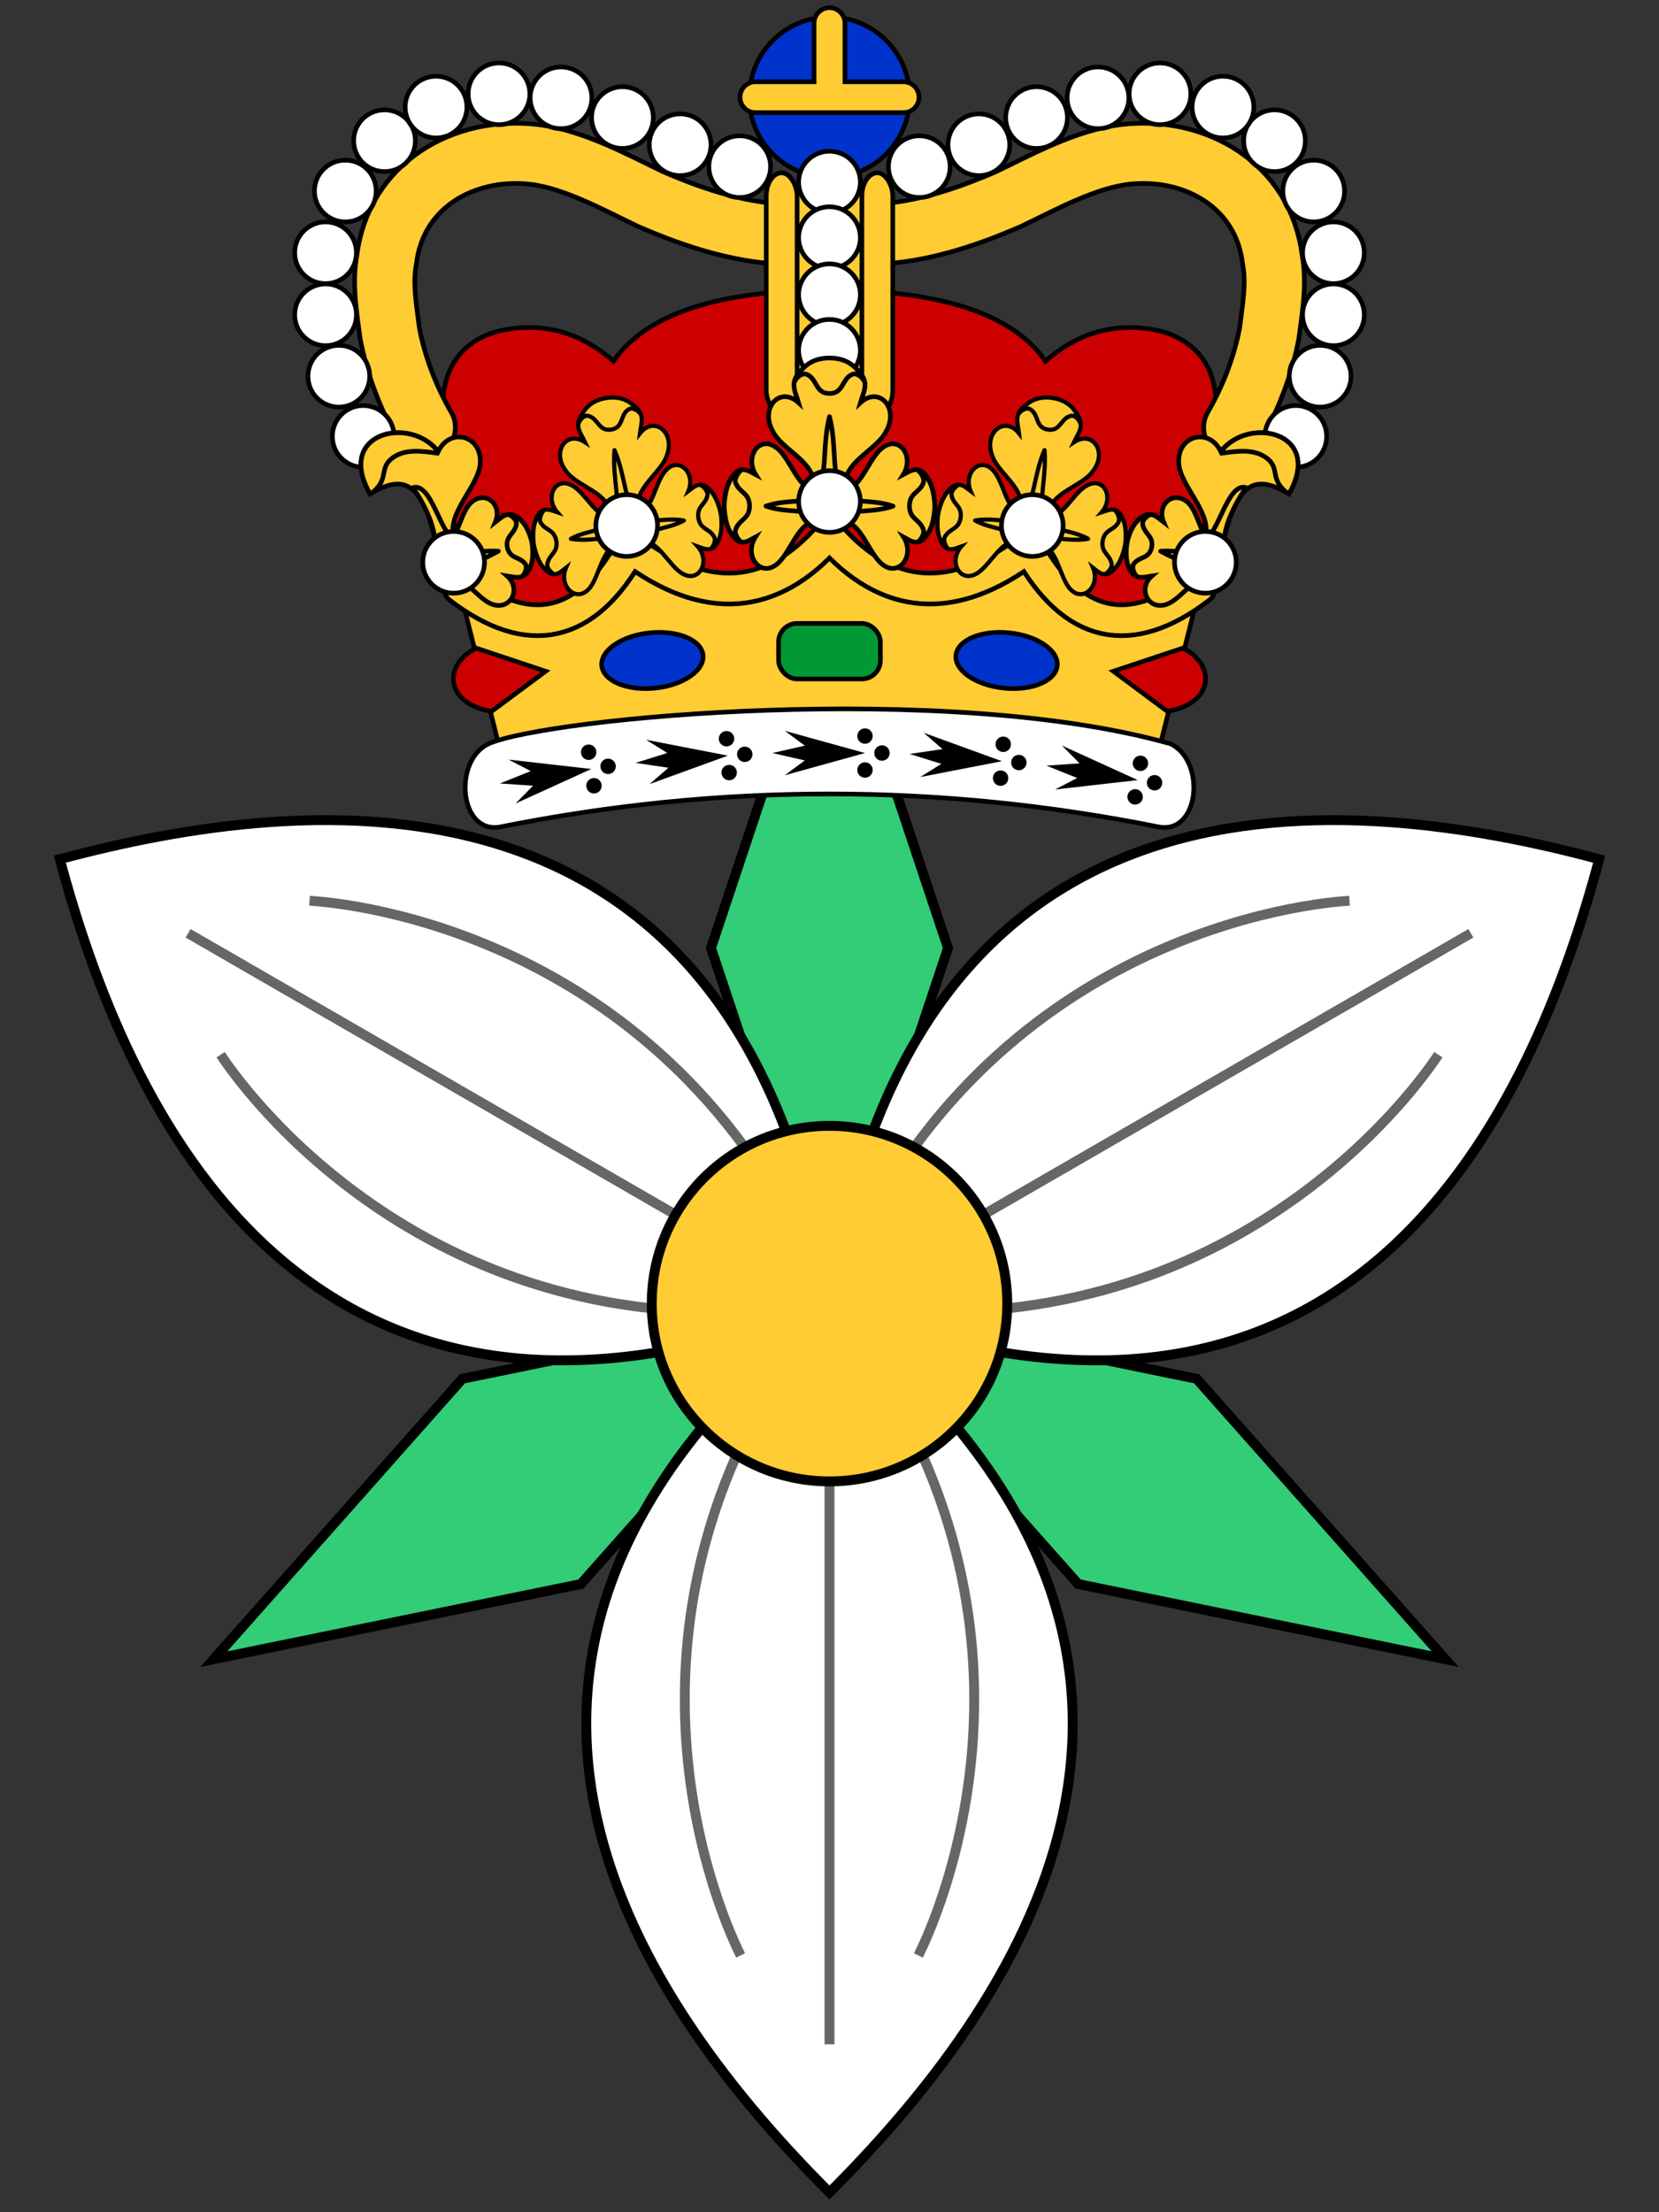 <?xml version="1.0" encoding="UTF-8"?>
<svg xmlns="http://www.w3.org/2000/svg" xmlns:xlink="http://www.w3.org/1999/xlink" width="270" height="360" viewBox="0,0 168,224">
	<rect x="0" y="0" width="168" height="224" fill="#333333" stroke="none"/>
	<g id="trillium" transform="translate(84,132)" stroke="#000" stroke-width="1">
		<path id="trillium-leaf" d="M 0,0 l -12,-36 l 12,-36 l 12,36 z" fill="#3c7"/>
		<use xlink:href="#trillium-leaf" transform="rotate(120)"/>
		<use xlink:href="#trillium-leaf" transform="rotate(240)"/>
		<g id="trillium-petal">
			<path d="M 0,0 c -45,36 -18,72 0,90 c 18,-18 45,-54 0,-90 z" fill="#fff"/>
			<path d="M 0,0 c -24,30 -12,60 -9,66 M 0,0 v 75 M 0,0 c 24,30 12,60 9,66" fill="none" stroke="#666"/>
		</g>
		<use xlink:href="#trillium-petal" transform="rotate(120)"/>
		<use xlink:href="#trillium-petal" transform="rotate(240)"/>
		<circle r="18" fill="#fc3"/>
	</g>
	<svg id="crown" x="27.75" width="112.5" height="90" viewBox="-180,0 360,288">
		<g fill="#fc3" stroke="#000" stroke-width="1.5">
			<path d="M 105,206 Q 126,176 123,146 C 130,122 120,110 106,107 Q 86,103 70,117 Q 54,94 0,94 Q -54,94 -70,117 Q -86,103 -106,107 C -120,110 -130,122 -123,146 Q -126,176 -105,206 z" fill="#c00"/>
			<g id="arch" fill="#fff">
				<path d="M 131,138.5 C 136.5,129 140.5,118.5 142.5,108 C 143.5,100 145,92 143.5,84 C 140.5,60 118.5,47.5 96,50 C 83,51.5 69.5,59 58,64.5 C 43,71 27.5,76 11,76" fill="none" stroke-width="21" stroke-linecap="round"/>
				<path d="M 131,138.5 C 136.5,129 140.5,118.5 142.5,108 C 143.5,100 145,92 143.5,84 C 140.5,60 118.5,47.5 96,50 C 83,51.5 69.5,59 58,64.5 C 43,71 27.5,76 11,76" fill="none" stroke="#fc3" stroke-width="18" stroke-linecap="round"/>
				<circle cx="151.1" cy="141.4" r="10"/>
				<circle cx="159" cy="121.9" r="10"/>
				<circle cx="163.3" cy="102" r="10"/>
				<circle cx="163.3" cy="81.9" r="10"/>
				<circle cx="156.9" cy="61.9" r="10"/>
				<circle cx="144.2" cy="45.6" r="10"/>
				<circle cx="127.5" cy="34.7" r="10"/>
				<circle cx="107.1" cy="30.4" r="10"/>
				<circle cx="87" cy="31.7" r="10"/>
				<circle cx="67.1" cy="38.1" r="10"/>
				<circle cx="48.4" cy="46.9" r="10"/>
				<circle cx="29.1" cy="54" r="10"/>
			</g>
			<use xlink:href="#arch" transform="scale(-1,1)"/>
			<circle cy="31.5" r="26" fill="#03c"/>
			<path d="M -24,31.5 h 48 M 0,31.5 v -24" stroke-width="11.5" stroke-linecap="round"/>
			<path d="M -24,31.5 h 48 M 0,31.5 v -24" stroke="#fc3" stroke-width="8.5" stroke-linecap="round"/>
			<rect x="-15" y="60" width="30" height="64"/>
			<rect x="-20.5" y="56" width="10" height="78" rx="7.5"/>
			<rect x="10.5" y="56" width="10" height="78" rx="7.5"/>
			<g fill="#fff">
				<circle cy="59" r="10"/>
				<circle cy="77" r="10"/>
				<circle cy="95.5" r="10"/>
				<circle cy="113.5" r="10"/>
			</g>
			<path d="M -120,190.5 Q -86,216.5 -64.5,178 Q -28,205.5 0,173.5 Q 28,205.5 64.5,178 Q 86,216.5 120,190.5 L 106,246 H -106 z"/>
			<path d="M -107,268 Q 0,246.5 107,268 C 120,270 122,246.5 110.5,241 C 38,220.5 -91,232.5 -110.5,241 C -122,246.5 -120,270 -107,268 z" fill="#fff"/>
			<use xlink:href="#ermine" transform="rotate(-9 0,810)"/>
			<use xlink:href="#ermine" transform="rotate(-4.5 0,810)"/>
			<g id="ermine" transform="translate(0,244)" fill="#000" stroke="none">
				<path d="M 11.5,0 l -26,-7.2 l 6.5,4.8 l -10.5,2.4 l 10.5,2.4 l -6.5,4.8 z"/>
				<circle cx="11.5" cy="-5.5" r="2.5"/>
				<circle cx="17" r="2.5"/>
				<circle cx="11.5" cy="5.5" r="2.5"/>
			</g>
			<use xlink:href="#ermine" transform="rotate(4.5 0,810)"/>
			<use xlink:href="#ermine" transform="rotate(9 0,810)"/>
			<g id="jewels">
				<path d="M 92,217.5 L 114.5,210 C 125.5,215.5 124.5,228 109.5,230.5 z" fill="#c00"/>
				<ellipse cy="211" rx="16.5" ry="9" transform="rotate(6 0,760)" fill="#03c"/>
			</g>
			<rect x="-16.5" y="202" width="33" height="18" rx="6" fill="#093"/>
			<use xlink:href="#jewels" transform="scale(-1,1)"/>
			<path d="M -120,190.5 Q -86,216.5 -64.5,178 Q -28,205.5 0,173.5 Q 28,205.5 64.5,178 Q 86,216.5 120,190.5" fill="none" stroke-width="11.5" stroke-linecap="round" stroke-linejoin="round"/>
			<path d="M -120,190.5 Q -86,216.5 -64.5,178 Q -28,205.5 0,173.5 Q 28,205.5 64.5,178 Q 86,216.5 120,190.5" fill="none" stroke="#fc3" stroke-width="8.5" stroke-linecap="round" stroke-linejoin="round"/>
			<g id="leaf1">
				<path d="M 148.9,160 C 160.2,140 135.8,134.6 126.8,146.3 C 122.9,138.2 112.4,141.2 113.2,150.3 C 113.8,158.2 125.9,167.8 120.8,175.9 L 126.9,179.1 C 131.7,154.2 138.8,154.2 148.9,160 z"/>
				<path d="M 125.3,187.2 C 119.1,184.9 114.4,194 109.3,195.8 C 103.3,197.9 99.7,190.8 104.5,186.6 C 101.8,187 98.8,188.3 96.9,183.6 C 95.5,180.1 96.5,175.4 96.5,175.4 C 96.5,175.4 97.6,170.7 100.2,168.3 C 104,165 106.1,167.5 108.3,169.2 C 105.8,163.1 112,158.5 116.5,163.2 C 120.3,167.3 120.7,177.7 127.2,178.5 L 126.2,182.9 z"/>
				<path d="M 117.8,178.1 C 115.4,180.7 115.7,178.1 107.3,178.6 C 114.6,182.6 115.2,181.5 116.2,184.9 z" stroke-linejoin="round"/>
				<path d="M 101.5,170 C 101.2,168.8 102.5,167.4 103.8,166.8 C 102.7,166.7 101.7,167.1 100.2,168.4 C 97.5,170.7 96.5,175.5 96.5,175.5 C 96.5,175.5 95.5,180.2 96.9,183.5 C 97.7,185.4 98.4,186.2 99.4,186.6 C 98.5,185.5 97.9,183.7 98.6,182.7 C 100.5,180.2 103.5,181.2 104.4,177.4 C 105.1,173.7 102.1,173.1 101.5,170 z"/>
				<path d="M 126.8,146.3 C 129.1,143.4 132.3,141.5 135.7,140.7 C 145.8,138.3 157.4,145 148.9,160 C 148.6,159.8 148.2,159.6 147.9,159.4 C 142.6,155 146.1,151.6 141.5,148.3 C 137.3,145.3 131.9,146.2 126.7,146.9"/>
				<path d="M 121.1,174.8 C 125.9,174.3 128.8,156.1 135,158 C 130.7,164 125.9,174.5 128.9,178.3 z" stroke-linejoin="round"/>
				<circle cx="121.8" cy="182.2" r="10" fill="#fff"/>
			</g>
			<use xlink:href="#leaf1" transform="scale(-1,1)"/>
			<g id="leaf2">
				<use xlink:href="#leaf3" transform="rotate(9.2 0,576) translate(0,18.75) scale(.9)"/>
				<circle cy="165" r="10" transform="rotate(9.2 0,576)" fill="#fff"/>
			</g>
			<use xlink:href="#leaf2" transform="scale(-1,1)"/>
			<g id="leaf3">
				<path d="M -5,158.5 C -4,149.5 -15.5,146 -18.5,139.5 C -22.5,132 -16,125 -10,130.5 C -11,127 -13.5,123.5 -8.5,119.5 C -5.5,116.5 0,116.5 0,116.5 C 0,116.5 5.5,116.5 8.5,119.5 C 13.5,123.5 11,127 10,130.5 C 16,125 22.5,132 18.5,139.5 C 15.5,146 4,149.5 5,158.5 z"/>
				<path d="M -4,156.5 C -0.5,154.5 -2.5,145 0,135 C 2.5,145 0.5,154.5 4,156.5 z" stroke-linejoin="round"/>
				<path d="M 0,116 Q -8,116 -11.25,123.5 C -10.5,122 -8.5,120.5 -7,121.5 C -4,123 -4.5,127.5 0,127.5 C 4.5,127.5 4,123 7,121.5 C 8.5,120.5 10.5,122 11.25,123.5 Q 8,116 0,116 z" stroke-linejoin="round"/>
				<g id="leaf3left">
					<path d="M -3.4,169 C -10.1,168 -12.5,179.5 -17.3,183 C -22.6,187 -27.8,180 -24,174 C -26.4,175.3 -29,177.5 -31.9,172.8 C -34.1,169.5 -34.1,164 -34.1,164 C -34.1,164 -34.1,158.4 -31.9,155 C -29,150.4 -26.4,152.5 -23.9,153.8 C -27.6,147.8 -22.6,141 -17.3,145 C -12.5,148.3 -10.1,159.7 -3.5,159 L -3.5,164 z"/>
					<path d="M -4.8,160 C -6.2,163.5 -13.4,161.5 -20.6,164 C -13.4,166.5 -6.2,164.5 -4.8,168 z" stroke-linejoin="round"/>
					<path d="M -30.4,156.5 C -30.9,155.3 -29.9,153.5 -28.8,152.5 C -29.9,152.6 -30.7,153.4 -31.9,155.2 C -34.1,158.5 -34.1,164 -34.1,164 C -34.1,164 -34.1,169.5 -31.9,172.8 C -30.7,174.5 -29.9,175.3 -28.8,175.5 C -29.9,174.5 -30.9,172.7 -30.4,171.5 C -29.1,168.1 -26,168.3 -25.9,164 C -26,159.5 -29.1,159.8 -30.4,156.5 z" stroke-linejoin="round"/>
				</g>
				<use xlink:href="#leaf3left" transform="scale(-1,1)"/>
			</g>
			<circle cy="162.5" r="10" fill="#fff"/>
		</g>
	</svg>
</svg>